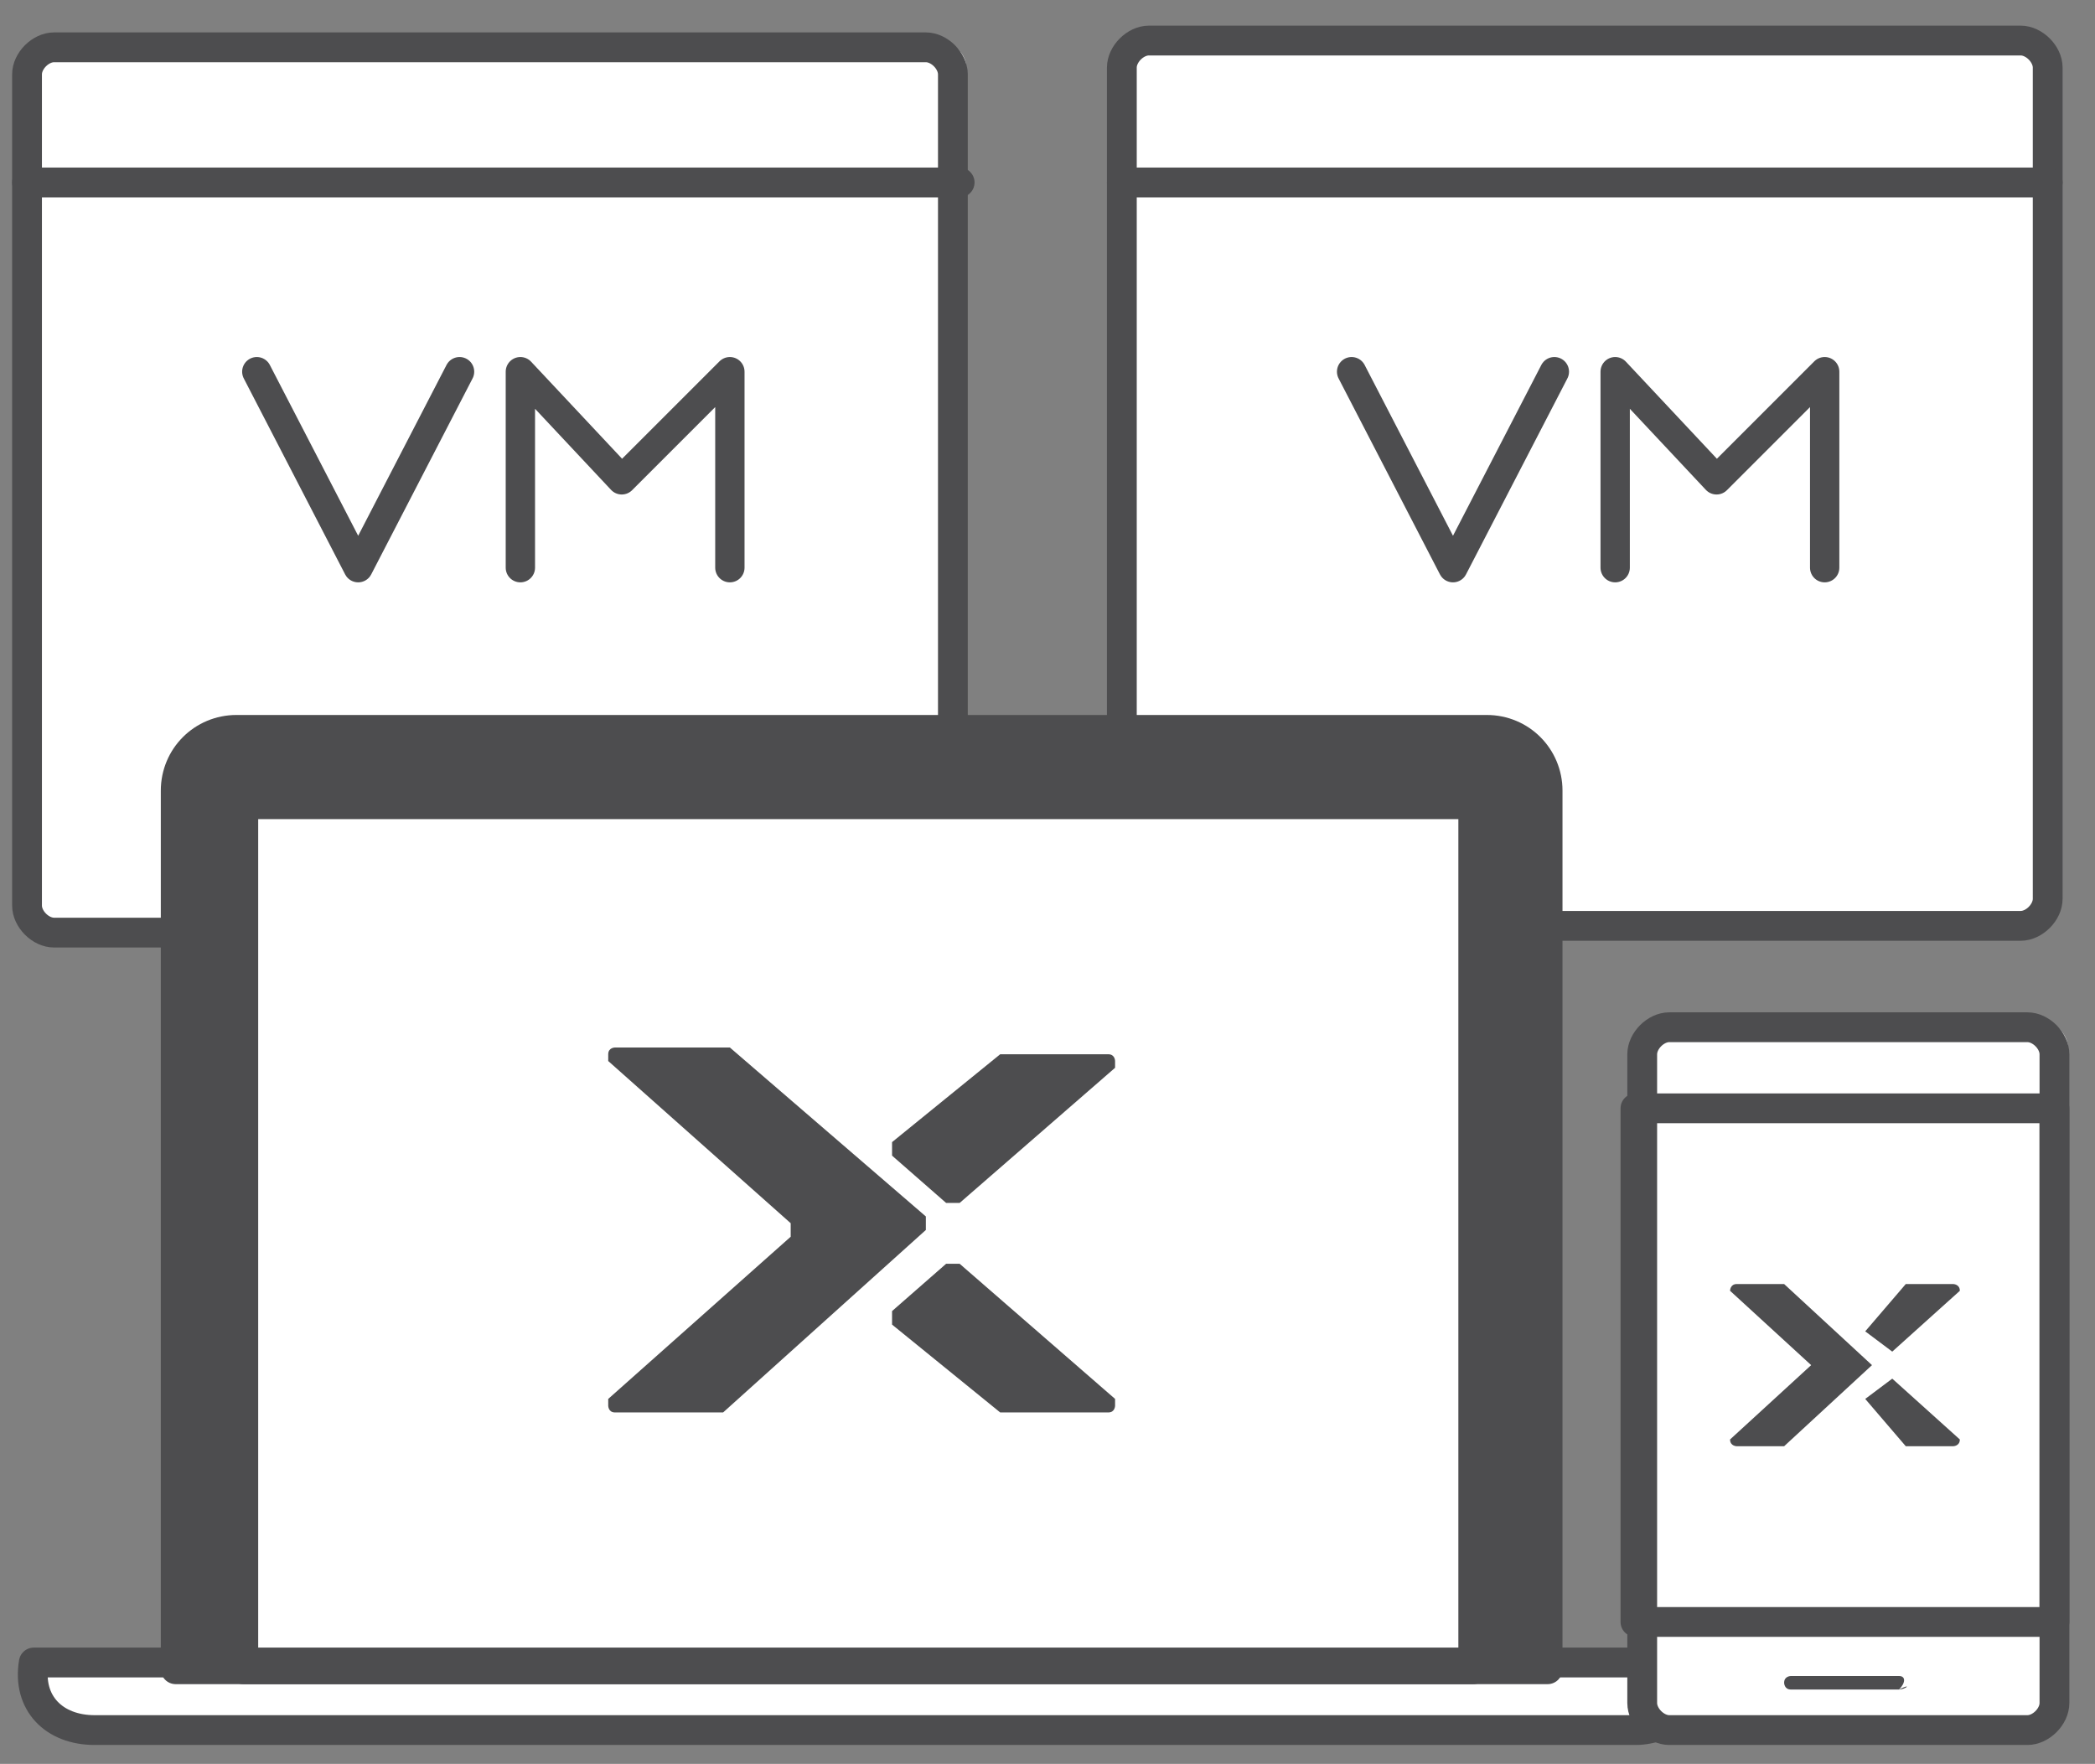 <?xml version="1.0" encoding="utf-8"?>
<!-- Generator: Adobe Illustrator 19.2.1, SVG Export Plug-In . SVG Version: 6.00 Build 0)  -->
<svg version="1.1" id="Layer_1" xmlns="http://www.w3.org/2000/svg" xmlns:xlink="http://www.w3.org/1999/xlink" x="0px" y="0px"
	 viewBox="0 0 31 26.1" style="enable-background:new 0 0 31 26.1;" xml:space="preserve">
<rect x="0" y="0" width="31" height="26.1" fill="#808080" stroke="none"/>
<style type="text/css">
	.st0{fill:#FFFFFF;}
	.st1{fill:none;stroke:#4D4D4F;stroke-width:0.441;stroke-linecap:round;stroke-linejoin:round;stroke-miterlimit:10;}
	.st2{fill:none;stroke:#4D4D4F;stroke-width:0.434;stroke-linecap:round;stroke-linejoin:round;stroke-miterlimit:10;}
	.st3{fill:#4D4D4F;}
	.st4{opacity:0.6;fill:#FFFFFF;enable-background:new    ;}
</style>
<g>
	<path class="st0" d="M30,0.6H17.1c-0.2,0-0.4,0.2-0.4,0.4v1.6v8.1h-2.4V2.6V1c0-0.2-0.2-0.4-0.4-0.4H1C0.8,0.6,0.6,0.8,0.6,1v1.6
		v10.7c0,0.2,0.2,0.4,0.4,0.4h1.8v10.8H0.6c0,0.5,0.4,1,1,1h22.8c0.1,0,0.2,0,0.3-0.1c0.1,0,0.1,0.1,0.2,0.1h5.3
		c0.2,0,0.4-0.2,0.4-0.4v-1.2v-7.6v-0.8c0-0.2-0.2-0.4-0.4-0.4h-5.3c-0.2,0-0.4,0.2-0.4,0.4v0.8v7.6v0.6h-1.6V13.7h7
		c0.2,0,0.4-0.2,0.4-0.4V2.6V1C30.4,0.8,30.2,0.6,30,0.6z"/>
	<g>
		<path class="st0" d="M16.6,2.7v10.7c0,0.2,0.2,0.4,0.4,0.4h12.9c0.2,0,0.4-0.2,0.4-0.4V2.7H16.6z"/>
		<path class="st0" d="M0.4,2.7v10.7c0,0.2,0.2,0.4,0.4,0.4h12.9c0.2,0,0.4-0.2,0.4-0.4V2.7H0.4z"/>
		<path class="st1" d="M2.7,13.8h11c0.2,0,0.4-0.2,0.4-0.4V1.1c0-0.2-0.2-0.4-0.4-0.4H0.8c-0.2,0-0.4,0.2-0.4,0.4v12.3
			c0,0.2,0.2,0.4,0.4,0.4L2.7,13.8"/>
		<path class="st1" d="M16.6,13.3c0,0.2,0.2,0.4,0.4,0.4h12.9c0.2,0,0.4-0.2,0.4-0.4V1c0-0.2-0.2-0.4-0.4-0.4H17
			c-0.2,0-0.4,0.2-0.4,0.4v9.7"/>
		<g>
			<polyline class="st2" points="6.8,5.5 5.3,8.4 3.8,5.5 			"/>
			<polyline class="st2" points="7.7,8.4 7.7,5.5 9.2,7.1 10.8,5.5 10.8,8.4 			"/>
		</g>
		<g>
			<polyline class="st2" points="23,5.5 21.5,8.4 20,5.5 			"/>
			<polyline class="st2" points="23.9,8.4 23.9,5.5 25.4,7.1 27,5.5 27,8.4 			"/>
		</g>
		<g>
			<path class="st0" d="M22,10.8H3.5c-0.5,0-0.9,0.4-0.9,0.9v13h20.3v-13C22.9,11.2,22.5,10.8,22,10.8z"/>
			<path class="st0" d="M1.4,25.6h22.8c0.5,0,1-0.4,1-1H0.5C0.4,25.2,0.8,25.6,1.4,25.6z"/>
			<g>
				<path class="st3" d="M14.8,15.6C14.9,15.6,14.9,15.6,14.8,15.6h1.6c0.1,0,0.1,0.1,0.1,0.1v0.1l-2.3,2h-0.1H14l-0.8-0.7V17v-0.1
					L14.8,15.6z"/>
				<path class="st3" d="M14.8,20.9C14.9,20.9,14.9,20.9,14.8,20.9h1.6c0.1,0,0.1-0.1,0.1-0.1v-0.1l-2.3-2h-0.1H14l-0.8,0.7v0.1v0.1
					L14.8,20.9z"/>
				<path class="st3" d="M10.7,20.9C10.7,20.9,10.6,20.9,10.7,20.9H9.1C9,20.9,9,20.8,9,20.8v-0.1l2.7-2.4v-0.1v-0.1L9,15.7v-0.1
					c0-0.1,0.1-0.1,0.1-0.1h1.6h0.1l2.9,2.5v0.1v0.1L10.7,20.9z"/>
			</g>
			<path class="st1" d="M22,10.8H3.5c-0.5,0-0.9,0.4-0.9,0.9v13h20.3v-13C22.9,11.2,22.5,10.8,22,10.8z"/>
			<path class="st1" d="M1.4,25.6h22.8c0.5,0,1-0.4,1-1H0.5C0.4,25.2,0.8,25.6,1.4,25.6z"/>
			<rect x="3.6" y="11.9" class="st1" width="18.2" height="12.8"/>
			<path class="st3" d="M22,10.8H3.5c-0.5,0-0.9,0.4-0.9,0.9v13h1.1V11.9h18.2v12.8H23v-13C22.9,11.2,22.5,10.8,22,10.8z"/>
		</g>
		<path class="st0" d="M30,25.6h-5.3c-0.2,0-0.4-0.2-0.4-0.4v-9.6c0-0.2,0.2-0.4,0.4-0.4H30c0.2,0,0.4,0.2,0.4,0.4v9.6
			C30.4,25.4,30.2,25.6,30,25.6z"/>
		<path class="st4" d="M30,25.6h-5.3c-0.2,0-0.4-0.2-0.4-0.4v-9.6c0-0.2,0.2-0.4,0.4-0.4H30c0.2,0,0.4,0.2,0.4,0.4v9.6
			C30.4,25.4,30.2,25.6,30,25.6z"/>
		<rect x="24.2" y="16.4" class="st0" width="6.2" height="7.6"/>
		<path class="st3" d="M28.1,25h-1.6c-0.1,0-0.1-0.1-0.1-0.1l0,0c0-0.1,0.1-0.1,0.1-0.1h1.6C28.2,24.8,28.2,24.9,28.1,25L28.1,25
			C28.3,24.9,28.2,25,28.1,25z"/>
		<path class="st1" d="M30,25.6h-5.3c-0.2,0-0.4-0.2-0.4-0.4v-9.6c0-0.2,0.2-0.4,0.4-0.4H30c0.2,0,0.4,0.2,0.4,0.4v9.6
			C30.4,25.4,30.2,25.6,30,25.6z"/>
		<rect x="24.2" y="16.4" class="st1" width="6.2" height="7.6"/>
		<g>
			<path class="st3" d="M28.2,19C28.2,19,28.3,19,28.2,19h0.7c0,0,0.1,0,0.1,0.1l0,0L28,20l0,0l0,0l-0.4-0.3l0,0l0,0L28.2,19z"/>
			<path class="st3" d="M28.2,21.4C28.2,21.4,28.3,21.4,28.2,21.4h0.7c0,0,0.1,0,0.1-0.1l0,0l-1-0.9l0,0l0,0l-0.4,0.3l0,0l0,0
				L28.2,21.4z"/>
			<path class="st3" d="M26.4,21.4C26.4,21.4,26.3,21.4,26.4,21.4h-0.7c0,0-0.1,0-0.1-0.1l0,0l1.2-1.1l0,0l0,0l-1.2-1.1l0,0
				c0,0,0-0.1,0.1-0.1h0.7l0,0l1.3,1.2l0,0l0,0L26.4,21.4z"/>
		</g>
		<line class="st1" x1="0.4" y1="2.7" x2="14.2" y2="2.7"/>
		<line class="st1" x1="16.6" y1="2.7" x2="30.3" y2="2.7"/>
	</g>
</g>
</svg>
